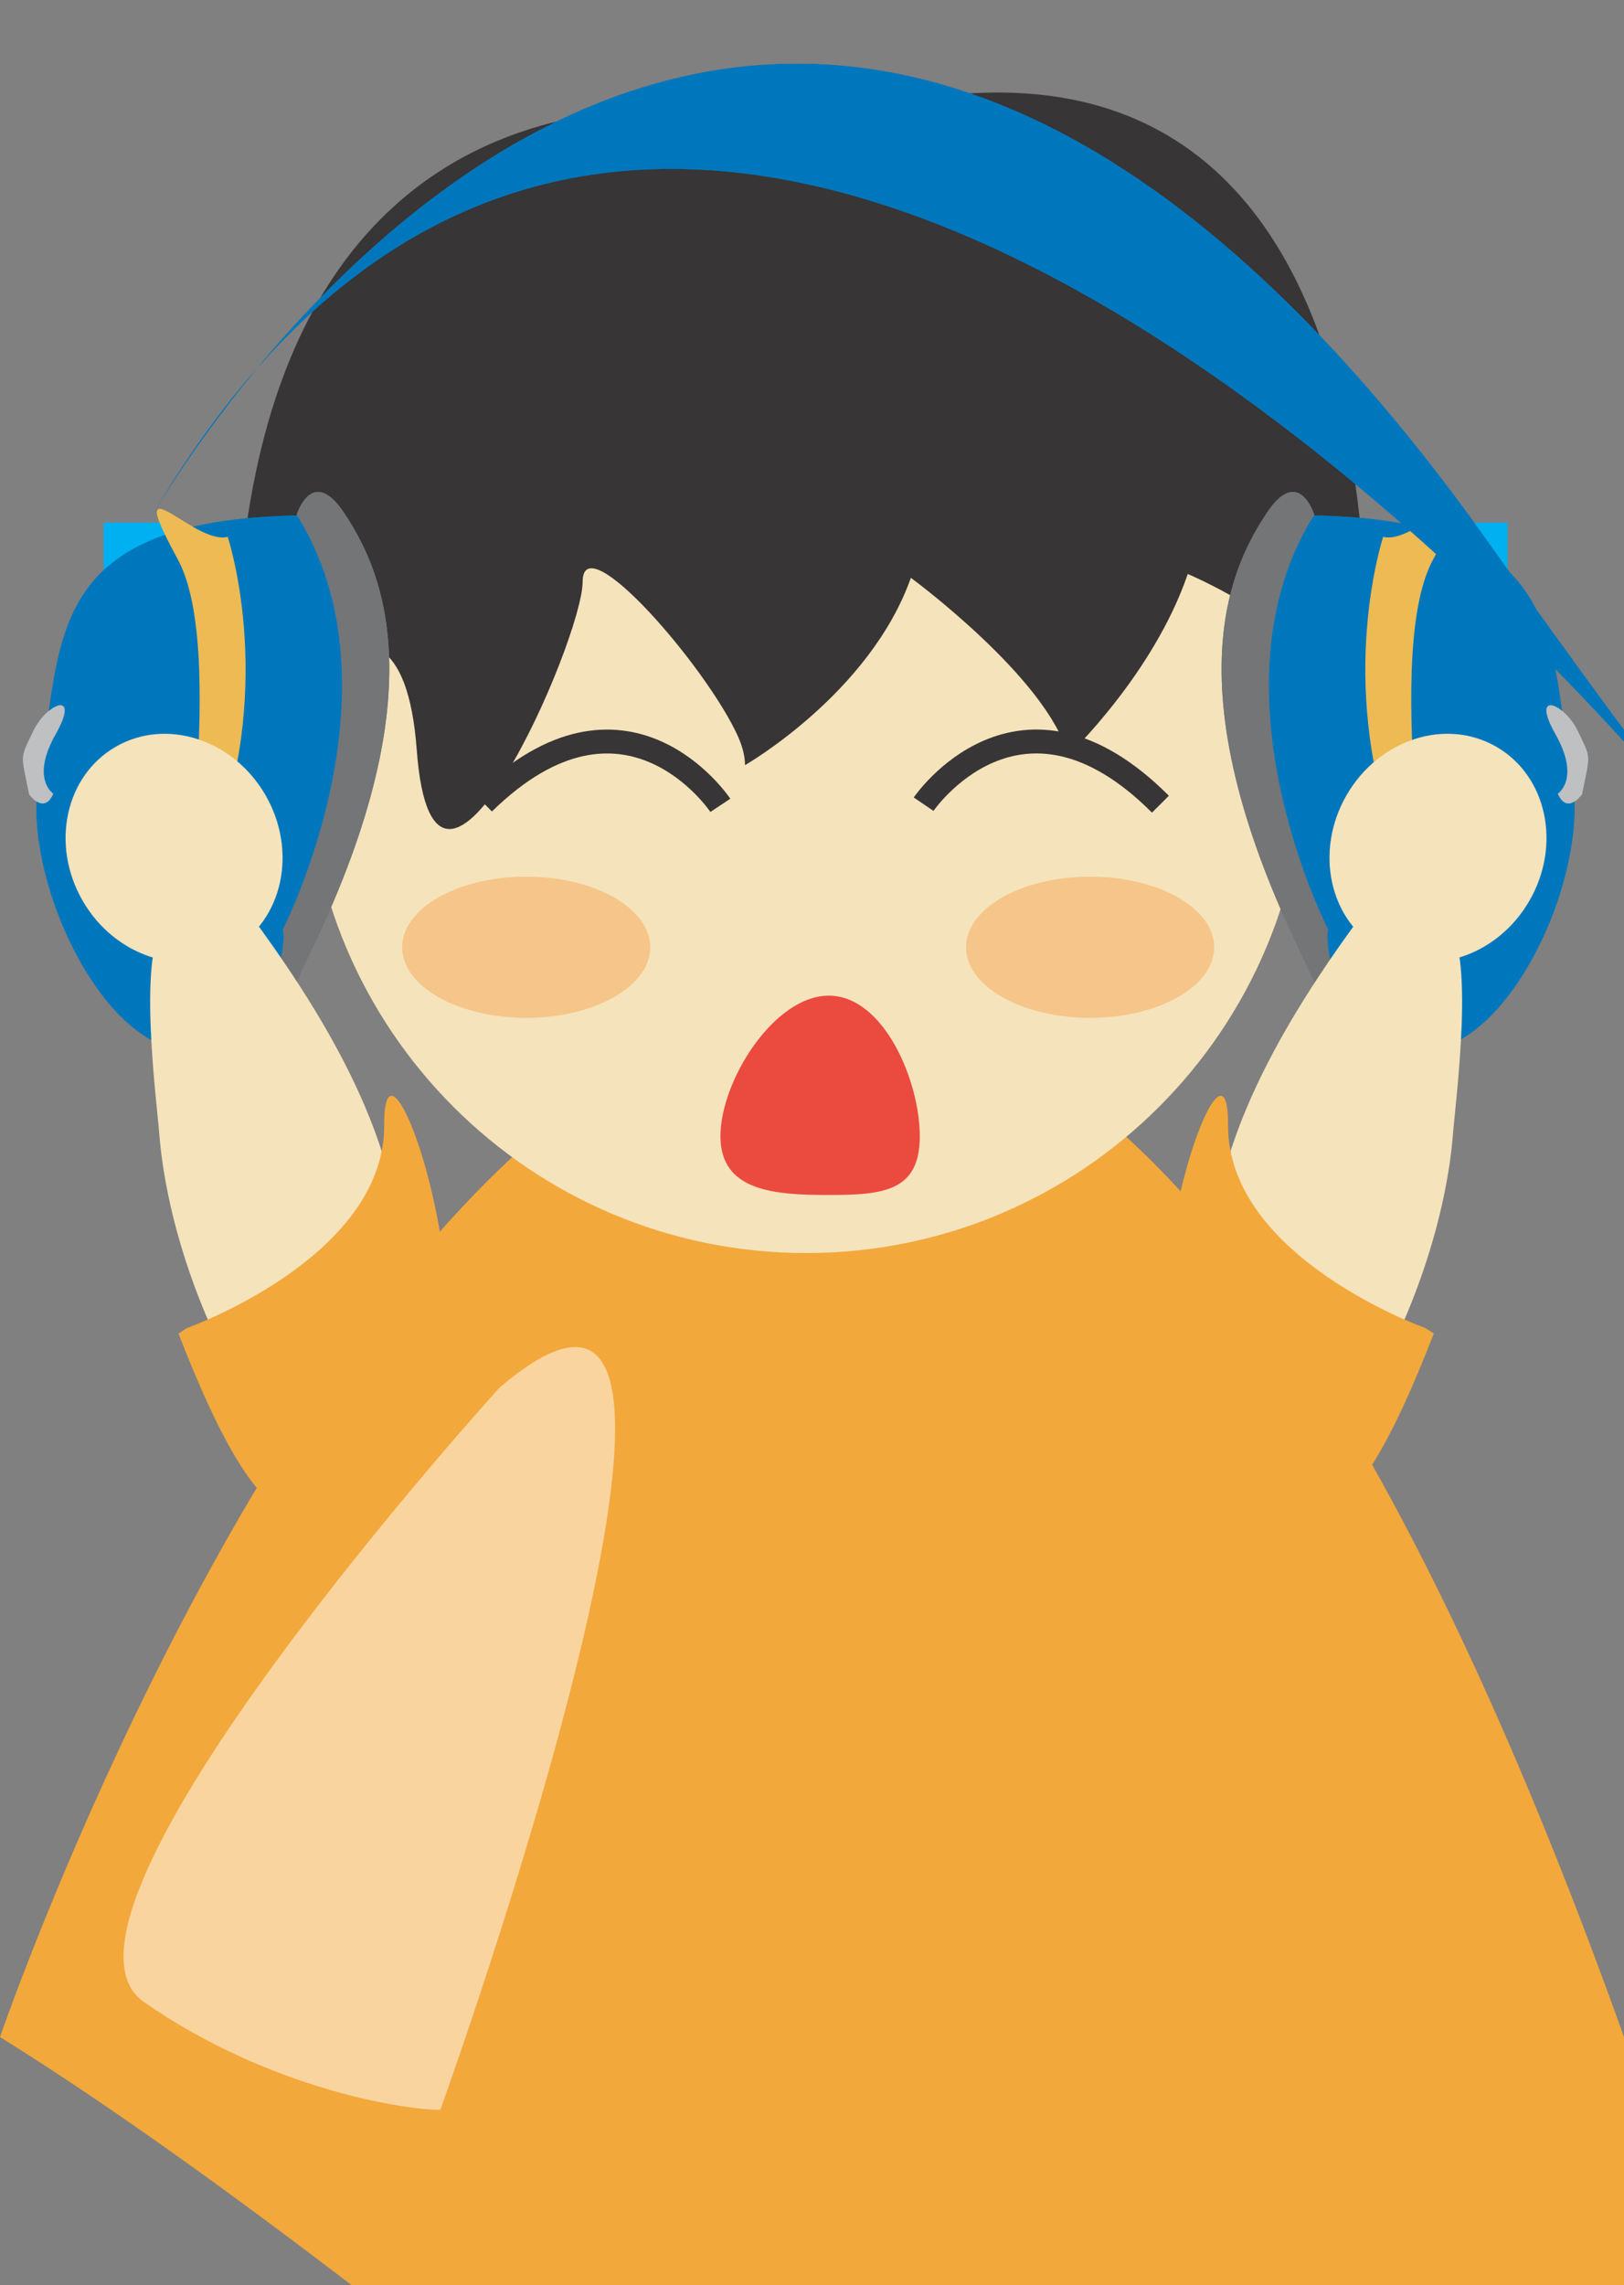 <?xml version="1.0" encoding="UTF-8"?>
<svg version="1.1" viewBox="0 0 85.015 119.58" xmlns="http://www.w3.org/2000/svg">
<rect x="0" y="0" width="85.015" height="119.58" fill="#808080" stroke="none"/>
<defs>
<clipPath id="a">
<path d="m285.47 278.27h20.588v-31.932h-20.588v31.932z"/>
</clipPath>
</defs>
<g transform="translate(-343.21 -275.43)">
<g transform="matrix(1.25 0 0 -1.25 343.21 382.02)">
<path d="m0 0s33.299 97.058 68.012 0-30.462-23.376-68.012 0" fill="#f3a83c"/>
</g>
<g transform="matrix(1.25 0 0 -1.25 411.54 314.87)">
<path d="m0 0c0-11.545-9.356-20.901-20.901-20.901-11.54 0-20.897 9.356-20.897 20.901 0 11.538 9.357 20.897 20.897 20.897 11.545 0 20.901-9.359 20.901-20.897" fill="#f5e3bb"/>
</g>
<g transform="matrix(1.25 0 0 -1.25 355.61 314.15)">
<path d="m0 0s6.811 9.262 7.532-0.407 6.949 4.61 6.949 7.032 5.207-3.586 6.51-6.486c0.184-0.418 0.289-0.816 0.289-1.192 0 0 5.226 2.989 6.947 7.841 0 0 5.724-4.205 6.586-7.435 0 0 3.578 3.396 5.009 7.595 0 0 7.266-3.025 7.266-7.412 0 0 4.004 34.895-23.179 26.164 0 0-25.115 7.532-23.909-25.7" fill="#373535"/>
</g>
<g transform="matrix(1.25 0 0 -1.25 406.77 325)">
<path d="m0 0c0-1.629-2.325-2.952-5.195-2.952s-5.196 1.323-5.196 2.952c0 1.635 2.326 2.958 5.196 2.958s5.195-1.323 5.195-2.958" fill="#f6c589"/>
</g>
<g transform="matrix(1.25 0 0 -1.25 377.25 325)">
<path d="m0 0c0-1.629-2.326-2.952-5.195-2.952-2.87 0-5.195 1.323-5.195 2.952 0 1.635 2.325 2.958 5.195 2.958 2.869 0 5.195-1.323 5.195-2.958" fill="#f6c589"/>
</g>
<g transform="matrix(1.25 0 0 -1.25 391.56 317.51)">
<path d="m0 0s4.017 5.905 9.918 0" fill="none" stroke="#373535"/>
</g>
<g transform="matrix(1.25 0 0 -1.25 380.92 317.57)">
<path d="m0 0s-3.955 5.943-9.917 0.099" fill="none" stroke="#373535"/>
</g>
<g transform="matrix(1.25 0 0 -1.25 391.36 334.88)">
<path d="m0 0c0-2.303-1.504-2.463-3.81-2.463-2.302 0-4.538 0.16-4.538 2.463 0 2.306 2.236 5.88 4.538 5.88 2.306 0 3.81-3.574 3.81-5.88" fill="#eb4a3f"/>
</g>
<path d="m352.37 307.67h-3.729v-4.89h3.729v4.89z" fill="#00b0f0"/>
<path d="m418.39 307.67h3.729v-4.89h-3.729v4.89z" fill="#00b0f0"/>
<g transform="matrix(1.25 0 0 -1.25 359.7 302.39)">
<path d="m0 0s4.206-5.258-0.526-17.351-12.092 0.527-11.041 6.31 1e-3 11.041 11.567 11.041" fill="#0077bd"/>
</g>
<g transform="matrix(1.25 0 0 -1.25 355.13 303.52)">
<path d="m0 0s1.981-5.942-0.495-12.709 0.766 7.437-1.6 11.775 0.706 0.552 2.095 0.934" fill="#edba54"/>
</g>
<g transform="matrix(1.25 0 0 -1.25 346 316.96)">
<path d="m0 0s-0.961 0.616 0.099 2.489-0.37 1.307-0.937 0.124-0.517-0.912-0.172-2.637c0 0 0.616-0.887 1.01 0.024" fill="#bec0c2"/>
</g>
<g transform="matrix(1.25 0 0 -1.25 358.74 302.37)">
<path d="m0 0s0.647 2.119 2.002 0.059 3.945-6.891-1.118-17.724-1.001-0.999-1.472 0.296c0 0 5.181 10.069 0.588 17.369" fill="#737577"/>
</g>
<g transform="matrix(1.25 0 0 -1.25 411.05 302.39)">
<path d="m0 0s-4.205-5.258 0.526-17.351 12.093 0.527 11.041 6.31-1e-3 11.041-11.567 11.041" fill="#0077bd"/>
</g>
<g transform="matrix(1.25 0 0 -1.25 415.62 303.52)">
<path d="m0 0s-1.98-5.942 0.496-12.709-0.767 7.437 1.6 11.775-0.707 0.552-2.096 0.934" fill="#edba54"/>
</g>
<g transform="matrix(1.25 0 0 -1.25 424.76 316.96)">
<path d="m0 0s0.961 0.616-0.099 2.489 0.37 1.307 0.937 0.124 0.517-0.912 0.173-2.637c0 0-0.616-0.887-1.011 0.024" fill="#bec0c2"/>
</g>
<g transform="matrix(1.25 0 0 -1.25 412.01 302.37)">
<path d="m0 0s-0.646 2.119-2.002 0.059-3.945-6.891 1.119-17.724 1-0.999 1.471 0.296c0 0-5.18 10.069-0.588 17.369" fill="#737577"/>
</g>
<g transform="matrix(1.25 0 0 -1.25 350.99 302.72)">
<path d="m0 0s24.448 43.77 56.191-0.986-27.405 50.672-56.191 0.986" fill="#0077bd"/>
</g>
<path d="m352.37 307.67h-3.729v-4.89h3.729v4.89z" fill="#00b0f0"/>
<path d="m418.39 307.67h3.729v-4.89h-3.729v4.89z" fill="#00b0f0"/>
<g transform="matrix(1.25 0 0 -1.25 359.7 302.39)">
<path d="m0 0s4.206-5.258-0.526-17.351-12.092 0.527-11.041 6.31 1e-3 11.041 11.567 11.041" fill="#0077bd"/>
</g>
<g transform="matrix(1.25 0 0 -1.25 355.13 303.52)">
<path d="m0 0s1.981-5.942-0.495-12.709 0.766 7.437-1.6 11.775 0.706 0.552 2.095 0.934" fill="#edba54"/>
</g>
<g transform="matrix(1.25 0 0 -1.25 346 316.96)">
<path d="m0 0s-0.961 0.616 0.099 2.489-0.37 1.307-0.937 0.124-0.517-0.912-0.172-2.637c0 0 0.616-0.887 1.01 0.024" fill="#bec0c2"/>
</g>
<g transform="matrix(1.25 0 0 -1.25 358.74 302.37)">
<path d="m0 0s0.647 2.119 2.002 0.059 3.945-6.891-1.118-17.724-1.001-0.999-1.472 0.296c0 0 5.181 10.069 0.588 17.369" fill="#737577"/>
</g>
<g transform="matrix(1.25 0 0 -1.25 411.05 302.39)">
<path d="m0 0s-4.205-5.258 0.526-17.351 12.093 0.527 11.041 6.31-1e-3 11.041-11.567 11.041" fill="#0077bd"/>
</g>
<g transform="matrix(1.25 0 0 -1.25 415.62 303.52)">
<path d="m0 0s-1.98-5.942 0.496-12.709-0.767 7.437 1.6 11.775-0.707 0.552-2.096 0.934" fill="#edba54"/>
</g>
<g transform="matrix(1.25 0 0 -1.25 424.76 316.96)">
<path d="m0 0s0.961 0.616-0.099 2.489 0.37 1.307 0.937 0.124 0.517-0.912 0.173-2.637c0 0-0.616-0.887-1.011 0.024" fill="#bec0c2"/>
</g>
<g transform="matrix(1.25 0 0 -1.25 412.01 302.37)">
<path d="m0 0s-0.646 2.119-2.002 0.059-3.945-6.891 1.119-17.724 1-0.999 1.471 0.296c0 0-5.18 10.069-0.588 17.369" fill="#737577"/>
</g>
<g transform="matrix(1.25 0 0 -1.25 350.99 302.72)">
<path d="m0 0s24.448 43.77 56.191-0.986-27.405 50.672-56.191 0.986" fill="#0077bd"/>
</g>
<g transform="matrix(1.25 0 0 -1.25 357.11 317.04)">
<path d="m0 0c1.35-2.34 0.729-5.227-1.386-6.446s-4.924-0.312-6.274 2.03c-1.349 2.34-0.729 5.225 1.387 6.444 2.114 1.221 4.923 0.313 6.273-2.028" fill="#f5e3bb"/>
</g>
<g transform="matrix(1.25 0 0 -1.25 351.92 323.57)">
<path d="m0 0c-1.247-1.205-0.419-7.435-0.299-8.936 0.278-3.491 1.609-7.378 3.324-10.4 0.558-0.981 1.626-3.169 2.997-3.157 1.632 0.015 3.4 3.68 3.648 4.96 0.262 1.355 0.24 3.063 0.096 4.427-0.549 5.188-3.913 10.258-6.971 14.285 0 0-1.679-0.102-2.795-1.179" fill="#f5e3bb"/>
</g>
<g transform="matrix(1.25 0 0 -1.25 353 344.92)">
<path d="m0 0s8.284 2.944 8.258 8.498 5.172-9.384 1.142-13.747-6.122-4.34-9.758 5.018" fill="#f3a83c"/>
</g>
<g transform="matrix(1.25 0 0 -1.25 413.7 317.04)">
<path d="m0 0c-1.35-2.34-0.729-5.227 1.387-6.446 2.115-1.219 4.924-0.312 6.273 2.03 1.35 2.34 0.729 5.225-1.387 6.444-2.114 1.221-4.923 0.313-6.273-2.028" fill="#f5e3bb"/>
</g>
<g transform="matrix(1.25 0 0 -1.25 418.9 323.57)">
<path d="m0 0c1.247-1.205 0.419-7.435 0.3-8.936-0.279-3.491-1.61-7.378-3.324-10.4-0.559-0.981-1.627-3.169-2.998-3.157-1.632 0.015-3.401 3.68-3.648 4.96-0.263 1.355-0.24 3.063-0.097 4.427 0.549 5.188 3.914 10.258 6.971 14.285 0 0 1.68-0.102 2.796-1.179" fill="#f5e3bb"/>
</g>
<g transform="matrix(1.25 0 0 -1.25 417.82 344.92)">
<path d="m0 0s-8.283 2.944-8.258 8.498-5.172-9.384-1.141-13.747 6.122-4.34 9.758 5.018" fill="#f3a83c"/>
</g>
<g transform="matrix(1.25 0 0 -1.25 -7.164 693.75)">
<g clip-path="url(#a)" opacity=".5">
<g transform="translate(301.22 276.57)">
<path d="m0 0s-20.081-22.111-14.891-25.722c5.189-3.61 10.83-4.512 12.41-4.512 0 0 14.666 40.613 2.481 30.234" fill="#fff"/>
</g>
</g>
</g>
</g>
</svg>
